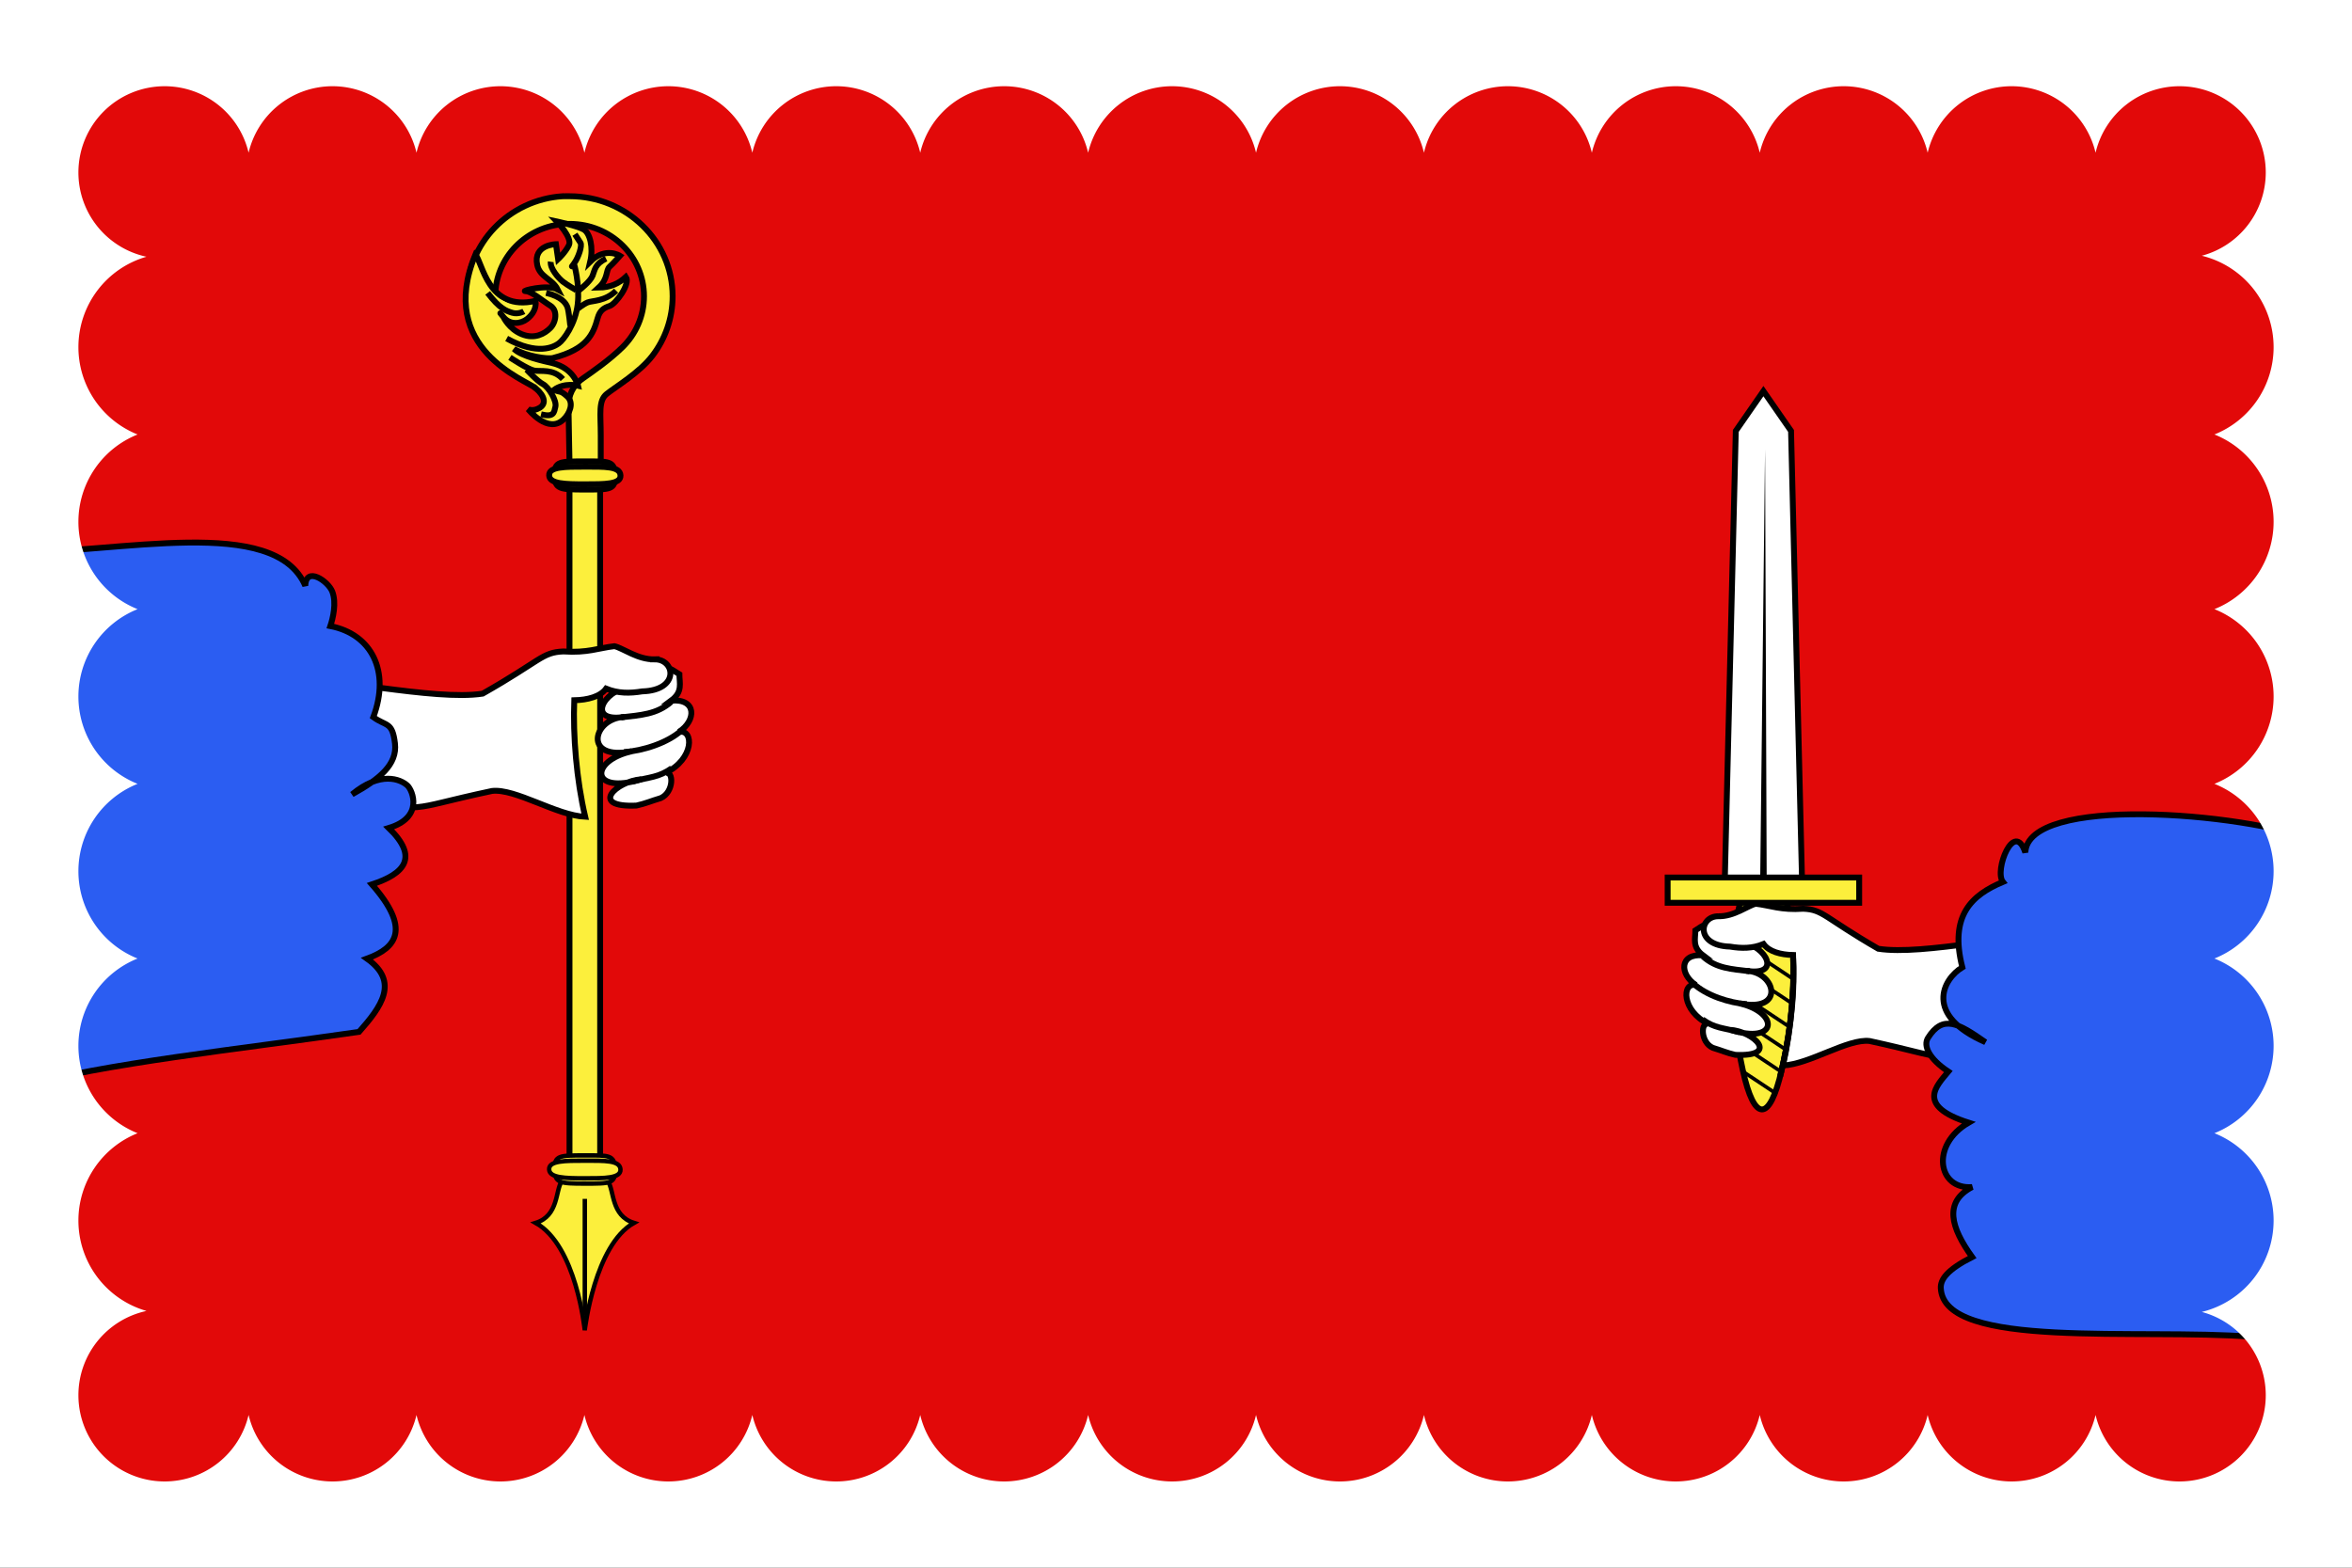 <?xml version="1.0" encoding="UTF-8" standalone="no"?>
<svg
   xmlns:dc="http://purl.org/dc/elements/1.1/"
   xmlns:cc="http://creativecommons.org/ns#"
   xmlns:rdf="http://www.w3.org/1999/02/22-rdf-syntax-ns#"
   xmlns:svg="http://www.w3.org/2000/svg"
   xmlns="http://www.w3.org/2000/svg"
   xmlns:sodipodi="http://sodipodi.sourceforge.net/DTD/sodipodi-0.dtd"
   xmlns:inkscape="http://www.inkscape.org/namespaces/inkscape"
   inkscape:version="1.0beta1 (76ce730, 2019-10-19)"
   sodipodi:docname="Blason_département_fr_Haute-Loire.svg"
   id="svg2"
   height="400"
   width="600"
   version="1.0">
  <rect width="100%" height="100%" fill="#333333" stroke="none"/>
  <sodipodi:namedview
     inkscape:current-layer="svg2"
     inkscape:window-maximized="0"
     inkscape:window-y="23"
     inkscape:window-x="0"
     inkscape:cy="186.33623"
     inkscape:cx="310.38296"
     inkscape:zoom="0.7"
     showgrid="false"
     id="namedview112"
     inkscape:window-height="784"
     inkscape:window-width="1440"
     inkscape:pageshadow="2"
     inkscape:pageopacity="0"
     guidetolerance="10"
     gridtolerance="10"
     objecttolerance="10"
     borderopacity="1"
     inkscape:document-rotation="0"
     bordercolor="#666666"
     pagecolor="#ffffff" />
  <defs
     id="defs6" />
  <g
     transform="translate(692.381,-103.904)"
     id="g1294" />
  <g
     transform="translate(692.381,-103.904)"
     id="g1851">
    <rect
       style="fill:#e20909;fill-opacity:1;stroke:none;stroke-width:1.448;stroke-linecap:round;stroke-linejoin:round;stroke-miterlimit:4;stroke-dasharray:none"
       id="rect1491"
       width="580"
       height="380"
       x="-682.381"
       y="113.904" />
    <g
       id="g1809">
      <g
         id="g1724">
        <path
           d="m -237.875,376.956 c -3.083,13.363 -6.986,13.363 -9.918,0 -2.932,-13.363 -3.838,-29.812 -0.604,-43.175 3.234,-13.363 8.495,-13.363 11.729,0 3.234,13.363 1.876,29.812 -1.207,43.175 z"
           style="opacity:1;fill:#fcef3c;fill-opacity:1;fill-rule:nonzero;stroke:#000000;stroke-width:1.5;stroke-miterlimit:4;stroke-dasharray:none;stroke-opacity:1;stop-opacity:1"
           id="path18781"
           inkscape:connector-curvature="0" />
        <path
           d="m -239.222,383.536 c 0.11,-0.303 0.217,-0.602 0.317,-0.903 l -8.832,-5.861 c 0.088,0.43 0.18,0.857 0.273,1.285 z m 1.55,-5.4 c 0.074,-0.32 0.148,-0.642 0.22,-0.964 l -11.552,-7.678 c 0.06,0.416 0.121,0.83 0.185,1.245 z m 1.171,-5.641 c 0.061,-0.331 0.126,-0.662 0.185,-0.994 l -13.489,-8.953 c 0.034,0.396 0.068,0.789 0.106,1.184 z m 0.933,-5.811 c 0.046,-0.338 0.089,-0.676 0.132,-1.014 l -14.749,-9.796 c 0.01,0.378 0.021,0.757 0.035,1.134 z m 0.652,-5.992 c 0.029,-0.349 0.062,-0.695 0.088,-1.044 l -15.339,-10.187 c -0.012,0.365 -0.018,0.728 -0.026,1.094 z m 0.361,-6.183 c 0.011,-0.364 0.019,-0.73 0.026,-1.094 l -15.25,-10.127 c -0.033,0.35 -0.059,0.703 -0.088,1.054 z m 0,-6.423 c -0.011,-0.378 -0.02,-0.756 -0.035,-1.134 l -14.44,-9.585 c -0.023,0.116 -0.048,0.236 -0.07,0.351 -0.033,0.218 -0.065,0.434 -0.097,0.652 z m -0.414,-6.694 c -0.053,-0.402 -0.104,-0.809 -0.158,-1.214 l -12.732,-8.461 c -0.08,0.32 -0.156,0.64 -0.229,0.963 z"
           style="opacity:1;fill:#000000;fill-opacity:1;fill-rule:nonzero;stroke:none;stroke-width:1.5;stroke-miterlimit:4;stroke-dasharray:none;stroke-opacity:1;stop-opacity:1"
           id="path18783"
           inkscape:connector-curvature="0" />
        <path
           inkscape:connector-curvature="0"
           id="path18787"
           style="opacity:1;fill:#ffffff;fill-opacity:1;fill-rule:nonzero;stroke:#000000;stroke-width:1.5;stroke-miterlimit:4;stroke-dasharray:none;stroke-opacity:1;stop-opacity:1"
           d="m -232.611,331.359 h -19.842 l 2.875,-117.505 7.047,-10.158 7.047,10.158 z" />
        <path
           inkscape:connector-curvature="0"
           id="path18789"
           style="opacity:1;fill:#000000;fill-opacity:1;fill-rule:evenodd;stroke:none;stroke-width:1.5;stroke-linecap:butt;stroke-linejoin:miter;stroke-miterlimit:4;stroke-dasharray:none;stroke-opacity:1;stop-opacity:1"
           d="m -241.69,330.299 -0.42,-111.772 -1.264,111.772 z" />
        <rect
           width="48.86"
           height="6.45"
           x="218.102"
           y="-334.253"
           transform="scale(-1)"
           style="opacity:1;fill:#fcef3c;fill-opacity:1;fill-rule:nonzero;stroke:#000000;stroke-width:1.5;stroke-miterlimit:4;stroke-dasharray:none;stroke-opacity:1;stop-opacity:1"
           id="rect18791" />
        <path
           d="m -250.573,338.061 c -3.498,0.312 -5.294,0.535 -9.315,3.225 5.8e-4,2.128 -0.865,4.256 1.964,6.383 -6.125,-0.55 -5.997,4.826 -1.844,7.573 -3.592,-0.78 -3.705,6.578 3.242,9.94 -2.047,-0.676 -2.106,4.655 1.088,6.078 2.236,0.671 3.653,1.333 5.736,1.792 11.379,0.512 4.803,-5.908 -1.169,-6.364 12.048,3.804 12.408,-4.43 2.281,-6.765 11.665,2.407 9.276,-7.987 1.75,-8.312 8.94,1.404 5.187,-6.267 -1.225,-7.324 l -3.49,-1.877 z"
           style="display:inline;opacity:1;fill:#ffffff;fill-opacity:1;fill-rule:evenodd;stroke:#000000;stroke-width:1.5;stroke-linecap:butt;stroke-linejoin:miter;stroke-miterlimit:4;stroke-dasharray:none;stroke-opacity:1;stop-opacity:1"
           id="path15830"
           inkscape:connector-curvature="0" />
        <path
           d="m -254.054,337.688 c -4.87,0.001 -5.919,7.5 2.981,7.744 2.958,0.488 5.713,0.516 8.57,-0.665 1.398,1.949 4.367,2.744 7.551,2.811 0.326,8.602 -0.533,19.241 -2.595,28.19 6.784,-0.312 16.572,-6.915 22.105,-6.248 21.745,4.715 13.293,4.996 36.974,2.194 l 18.816,-30.198 c -18.08,0.386 -41.984,6.259 -53.58,4.465 -13.873,-8.026 -14.033,-9.997 -19.136,-10.206 -5.709,0.409 -8.401,-0.849 -12.119,-1.276 -2.069,0.49 -5.522,3.286 -9.568,3.189 z"
           style="display:inline;opacity:1;fill:#ffffff;fill-opacity:1;fill-rule:evenodd;stroke:#000000;stroke-width:1.5;stroke-linecap:butt;stroke-linejoin:miter;stroke-miterlimit:4;stroke-dasharray:none;stroke-opacity:1;stop-opacity:1"
           id="path16951"
           inkscape:connector-curvature="0" />
        <path
           d="m -234.951,348.46 c 0.512,10.617 -1.128,21.262 -3.312,30.075"
           style="display:inline;opacity:1;fill:none;fill-opacity:1;fill-rule:nonzero;stroke:#000000;stroke-width:1.5;stroke-miterlimit:4;stroke-dasharray:none;stroke-opacity:1;stop-opacity:1"
           id="path16953"
           inkscape:connector-curvature="0" />
        <path
           d="m -257.947,347.955 c 3.428,3.057 7.184,3.197 11.866,3.766"
           style="opacity:1;fill:none;fill-rule:evenodd;stroke:#000000;stroke-width:1.5;stroke-linecap:butt;stroke-linejoin:miter;stroke-miterlimit:4;stroke-dasharray:none;stroke-opacity:1;stop-opacity:1"
           id="path22348"
           inkscape:connector-curvature="0" />
        <path
           d="m -260.432,354.839 c 3.388,3.108 9.197,4.955 13.671,5.29"
           style="opacity:1;fill:none;fill-rule:evenodd;stroke:#000000;stroke-width:1.5;stroke-linecap:butt;stroke-linejoin:miter;stroke-miterlimit:4;stroke-dasharray:none;stroke-opacity:1;stop-opacity:1"
           id="path22350"
           inkscape:connector-curvature="0" />
        <path
           d="m -258.084,364.017 c 3.19,2.289 5.134,2.072 9.37,3.233"
           style="opacity:1;fill:none;fill-rule:evenodd;stroke:#000000;stroke-width:1.5;stroke-linecap:butt;stroke-linejoin:miter;stroke-miterlimit:4;stroke-dasharray:none;stroke-opacity:1;stop-opacity:1"
           id="path22352"
           inkscape:connector-curvature="0" />
      </g>
      <g
         id="g1770">
        <path
           d="m -548.89,153.972 c -13.633,0.916 -24.404,12.028 -24.404,25.523 0,2.202 0.28,4.343 0.82,6.381 h 7.588 c -0.746,-1.977 -1.148,-4.151 -1.148,-6.381 -10e-6,-9.875 7.982,-17.97 18.006,-18.465 0.323,-0.016 0.657,0 0.984,0 10.477,0 18.949,8.271 18.949,18.465 10e-6,5.097 -2.118,9.713 -5.546,13.055 -3.428,3.342 -7.492,6.112 -10.087,7.943 -2.619,1.849 -3.643,4.407 -3.631,7.059 0.012,2.652 0.355,18.683 0.355,18.683 h 7.875 c 0,0 0,-5.603 0,-11.206 0,-5.603 -0.666,-8.88 1.54,-10.631 2.277,-1.808 8.354,-5.439 11.61,-9.686 3.256,-4.247 5.184,-9.512 5.184,-15.217 0,-14.094 -11.763,-25.523 -26.25,-25.523 -0.396,0 -0.798,-0.017 -1.189,0 -0.109,0.005 -0.22,-0.006 -0.328,0 -0.108,0.006 -0.221,-0.007 -0.328,0 z"
           style="opacity:1;fill:#fcef3c;fill-opacity:1;fill-rule:nonzero;stroke:#000000;stroke-width:1.5;stroke-miterlimit:4;stroke-dasharray:none;stroke-opacity:1;stop-opacity:1"
           id="path12604"
           inkscape:connector-curvature="0" />
        <path
           d="m -555.7,202.972 c 2.409,2.106 2.652,3.996 0.972,5 -1.68,1.004 -2.915,0.355 -2.915,0.355 0,0 5.084,6.433 9.049,2.578 1.478,-1.437 2.753,-4.173 0.89,-5.866 -1.863,-1.693 -1.665,-0.874 -3.34,-1.673 2.707,-1.951 6.114,-1.063 6.114,-1.063 0,0 -1.004,-4.445 -6.582,-5.76 -2.006,-0.473 -7.816,-1.675 -9.743,-3.608 3.166,1.867 8.56,2.674 9.988,2.302 8.677,-2.261 10.222,-6.062 11.356,-10.177 0.51,-1.852 1.478,-2.579 3.057,-3.091 1.579,-0.512 5.362,-5.647 4.147,-7.418 -1.807,1.683 -3.881,2.7 -6.961,2.739 2.487,-2.265 1.77,-4.41 2.802,-5.335 1.032,-0.925 2.643,-2.78 2.643,-2.78 0,0 -3.703,-2.376 -7.59,1.488 0.85,-3.622 -0.062,-7.274 -1.662,-8.199 -1.599,-0.925 -6.843,-2.047 -6.843,-2.047 0,0 3.988,4.153 3.078,6.023 -0.911,1.87 -2.764,3.588 -2.764,3.588 l -0.556,-3.824 c 0,0 -5.869,0.122 -4.777,5.302 0.655,3.106 3.851,3.555 5.226,6.264 -2.652,-1.437 -9.666,0.449 -8.189,0.43 1.478,-0.02 4.34,2.492 6.304,3.692 1.964,1.201 1.464,4.259 0.006,5.715 -1.457,1.457 -3.994,2.926 -7.294,1.568 -3.3,-1.358 -4.677,-4.389 -4.677,-4.389 0,0 -1.761,-2.185 0,0 1.761,2.185 4.494,1.692 5.992,0.551 1.498,-1.142 2.458,-2.754 2.223,-4.67 -12.289,2.875 -13.566,-10.067 -15.37,-11.784 -9.949,24.117 13.007,31.985 15.416,34.091 z"
           style="opacity:1;fill:#fcef3c;fill-opacity:1;fill-rule:evenodd;stroke:#000000;stroke-width:1.5;stroke-linecap:butt;stroke-linejoin:miter;stroke-miterlimit:4;stroke-dasharray:none;stroke-opacity:1;stop-opacity:1"
           id="path11679"
           inkscape:connector-curvature="0" />
        <path
           d="m -563.128,190.273 c 7.935,4.376 11.962,2.188 13.265,1.267 1.303,-0.921 4.264,-4.952 4.856,-10.019 0.592,-5.067 -0.948,-10.365 -0.948,-10.365 0,0 -1.184,1.612 0,0 1.184,-1.612 2.132,-4.606 1.658,-5.297 -0.474,-0.691 -1.421,-2.188 -1.421,-2.188"
           style="opacity:1;fill:none;fill-opacity:1;fill-rule:evenodd;stroke:#000000;stroke-width:1.5;stroke-linecap:butt;stroke-linejoin:miter;stroke-miterlimit:4;stroke-dasharray:none;stroke-opacity:1;stop-opacity:1"
           id="path15234"
           inkscape:connector-curvature="0" />
        <path
           d="m -551.876,170.695 c -0.237,1.612 1.895,4.146 3.079,5.067 1.184,0.921 3.435,2.188 3.435,2.188"
           style="opacity:1;fill:#fcef3c;fill-opacity:1;fill-rule:evenodd;stroke:#000000;stroke-width:1.5;stroke-linecap:butt;stroke-linejoin:miter;stroke-miterlimit:4;stroke-dasharray:none;stroke-opacity:1;stop-opacity:1"
           id="path15236"
           inkscape:connector-curvature="0" />
        <path
           d="m -537.782,169.889 c -2.843,1.382 -2.843,2.879 -3.435,4.376 -0.592,1.497 -3.435,3.685 -3.435,3.685"
           style="opacity:1;fill:#fcef3c;fill-opacity:1;fill-rule:evenodd;stroke:#000000;stroke-width:1.5;stroke-linecap:butt;stroke-linejoin:miter;stroke-miterlimit:4;stroke-dasharray:none;stroke-opacity:1;stop-opacity:1"
           id="path15238"
           inkscape:connector-curvature="0" />
        <path
           d="m -535.212,178.066 c -2.747,2.764 -6.119,2.534 -7.242,2.994 -1.124,0.461 -2.872,1.843 -2.872,1.843"
           style="opacity:1;fill:#fcef3c;fill-opacity:1;fill-rule:evenodd;stroke:#000000;stroke-width:1.5;stroke-linecap:butt;stroke-linejoin:miter;stroke-miterlimit:4;stroke-dasharray:none;stroke-opacity:1;stop-opacity:1"
           id="path15240"
           inkscape:connector-curvature="0" />
        <path
           d="m -553.061,178.641 c 3.908,0.921 5.093,2.649 5.448,3.685 0.355,1.036 0.711,4.722 0.711,4.722"
           style="opacity:1;fill:#fcef3c;fill-opacity:1;fill-rule:evenodd;stroke:#000000;stroke-width:1.5;stroke-linecap:butt;stroke-linejoin:miter;stroke-miterlimit:4;stroke-dasharray:none;stroke-opacity:1;stop-opacity:1"
           id="path15242"
           inkscape:connector-curvature="0" />
        <path
           d="m -567.984,178.641 c 3.079,4.031 4.738,4.606 6.277,5.067 1.54,0.461 2.961,-0.345 2.961,-0.345"
           style="opacity:1;fill:#fcef3c;fill-opacity:1;fill-rule:evenodd;stroke:#000000;stroke-width:1.5;stroke-linecap:butt;stroke-linejoin:miter;stroke-miterlimit:4;stroke-dasharray:none;stroke-opacity:1;stop-opacity:1"
           id="path16124"
           inkscape:connector-curvature="0" />
        <path
           d="m -548.797,200.637 c -2.487,-2.764 -5.685,-1.843 -7.343,-2.188 -1.658,-0.345 -6.159,-3.34 -6.159,-3.34"
           style="opacity:1;fill:#fcef3c;fill-opacity:1;fill-rule:evenodd;stroke:#000000;stroke-width:1.5;stroke-linecap:butt;stroke-linejoin:miter;stroke-miterlimit:4;stroke-dasharray:none;stroke-opacity:1;stop-opacity:1"
           id="path16126"
           inkscape:connector-curvature="0" />
        <path
           d="m -554.363,209.62 c 3.316,0.806 3.316,-0.461 3.672,-1.958 0.355,-1.497 -1.658,-4.952 -3.198,-5.758 -1.54,-0.806 -4.145,-3.685 -4.145,-3.685"
           style="opacity:1;fill:none;fill-opacity:1;fill-rule:evenodd;stroke:#000000;stroke-width:1.5;stroke-linecap:butt;stroke-linejoin:miter;stroke-miterlimit:4;stroke-dasharray:none;stroke-opacity:1;stop-opacity:1"
           id="path16128"
           inkscape:connector-curvature="0" />
        <path
           inkscape:connector-curvature="0"
           id="path19895"
           style="opacity:1;fill:#fcef3c;fill-opacity:1;fill-rule:evenodd;stroke:#000000;stroke-width:1.127;stroke-linecap:butt;stroke-linejoin:miter;stroke-miterlimit:4;stroke-dasharray:none;stroke-opacity:1;stop-opacity:1"
           d="m -549.077,405.322 c -1.658,2.303 -0.722,8.766 -6.644,10.608 10.38,5.827 12.465,27.111 12.51,27.318 0.058,-0.209 2.504,-21.678 12.551,-27.318 -5.922,-1.843 -4.986,-8.305 -6.644,-10.608 -0.255,-5.224 -4.886,-4.347 -6.357,-4.347 -1.471,0 -5.414,-0.251 -5.414,4.347 z" />
        <path
           inkscape:connector-curvature="0"
           id="path20773"
           style="opacity:1;fill:#fcef3c;fill-opacity:1;fill-rule:evenodd;stroke:#000000;stroke-width:1.127;stroke-linecap:butt;stroke-linejoin:miter;stroke-miterlimit:4;stroke-dasharray:none;stroke-opacity:1;stop-opacity:1"
           d="M -543.192,439.594 V 409.799" />
        <rect
           width="7.817"
           height="174.99"
           x="-547.1"
           y="226.231"
           style="opacity:1;fill:#fcef3c;fill-opacity:1;fill-rule:nonzero;stroke:#000000;stroke-width:1.5;stroke-miterlimit:4;stroke-dasharray:none;stroke-opacity:1;stop-opacity:1"
           id="rect17044" />
        <path
           inkscape:connector-curvature="0"
           id="path17922"
           style="opacity:1;fill:#fcef3c;fill-opacity:1;fill-rule:nonzero;stroke:#000000;stroke-width:1.5;stroke-miterlimit:4;stroke-dasharray:none;stroke-opacity:1;stop-opacity:1"
           d="m -535.47,225.226 c 0.085,3.639 -1.208,3.593 -7.722,3.593 -6.404,0 -7.626,-0.138 -7.722,-3.593 -0.101,-3.644 1.327,-3.593 7.722,-3.593 6.039,0 7.633,-0.236 7.722,3.593 z" />
        <path
           inkscape:connector-curvature="0"
           id="path17919"
           style="opacity:1;fill:#fcef3c;fill-opacity:1;fill-rule:nonzero;stroke:#000000;stroke-width:1.5;stroke-miterlimit:4;stroke-dasharray:none;stroke-opacity:1;stop-opacity:1"
           d="m -534.093,225.225 c 0.1,2.275 -4.076,2.246 -9.099,2.246 -5.022,0 -8.986,-0.086 -9.099,-2.246 -0.119,-2.278 4.076,-2.246 9.099,-2.246 5.023,0 8.994,-0.148 9.099,2.246 z" />
        <path
           inkscape:connector-curvature="0"
           id="path19891"
           style="opacity:1;fill:#fcef3c;fill-opacity:1;fill-rule:nonzero;stroke:#000000;stroke-width:1.127;stroke-miterlimit:4;stroke-dasharray:none;stroke-opacity:1;stop-opacity:1"
           d="m -535.47,402.306 c 0.085,3.639 -1.208,3.593 -7.722,3.593 -6.404,0 -7.626,-0.138 -7.722,-3.593 -0.101,-3.644 1.327,-3.593 7.722,-3.593 6.039,0 7.633,-0.236 7.722,3.593 z" />
        <path
           inkscape:connector-curvature="0"
           id="path19893"
           style="opacity:1;fill:#fcef3c;fill-opacity:1;fill-rule:nonzero;stroke:#000000;stroke-width:1.127;stroke-miterlimit:4;stroke-dasharray:none;stroke-opacity:1;stop-opacity:1"
           d="m -534.093,402.306 c 0.1,2.275 -4.076,2.246 -9.099,2.246 -5.022,0 -8.986,-0.086 -9.099,-2.246 -0.119,-2.278 4.076,-2.246 9.099,-2.246 5.023,0 8.994,-0.148 9.099,2.246 z" />
        <path
           d="m -529.087,272.536 c 3.762,0.33 5.694,0.564 10.019,3.402 -6.3e-4,2.244 0.93,4.489 -2.112,6.733 6.587,-0.58 6.45,5.091 1.984,7.988 3.863,-0.822 3.984,6.939 -3.487,10.485 2.201,-0.714 2.265,4.911 -1.171,6.412 -2.404,0.708 -3.929,1.407 -6.17,1.89 -12.238,0.54 -5.165,-6.232 1.258,-6.714 -12.958,4.012 -13.346,-4.673 -2.454,-7.136 -12.546,2.539 -9.977,-8.425 -1.882,-8.768 -9.616,1.481 -5.579,-6.611 1.317,-7.725 l 3.753,-1.979 z"
           style="display:inline;opacity:1;fill:#ffffff;fill-opacity:1;fill-rule:evenodd;stroke:#000000;stroke-width:1.5;stroke-linecap:butt;stroke-linejoin:miter;stroke-miterlimit:4;stroke-dasharray:none;stroke-opacity:1;stop-opacity:1"
           id="path4177"
           inkscape:connector-curvature="0" />
        <path
           d="m -525.343,272.142 c 5.238,10e-4 6.366,7.912 -3.206,8.169 -3.182,0.515 -6.145,0.544 -9.217,-0.702 -1.503,2.056 -4.697,2.894 -8.122,2.965 -0.35,9.074 0.573,20.297 2.791,29.736 -7.296,-0.329 -17.824,-7.294 -23.775,-6.591 -23.388,4.974 -14.297,5.271 -39.767,2.315 l -20.238,-31.855 c 19.446,0.407 45.156,6.602 57.627,4.71 14.921,-8.467 15.093,-10.545 20.581,-10.766 6.14,0.432 9.036,-0.896 13.035,-1.346 2.225,0.516 5.939,3.466 10.291,3.364 z"
           style="display:inline;opacity:1;fill:#ffffff;fill-opacity:1;fill-rule:evenodd;stroke:#000000;stroke-width:1.5;stroke-linecap:butt;stroke-linejoin:miter;stroke-miterlimit:4;stroke-dasharray:none;stroke-opacity:1;stop-opacity:1"
           id="path4179"
           inkscape:connector-curvature="0" />
        <path
           d="m -521.156,282.972 c -3.687,3.225 -7.727,3.372 -12.763,3.972"
           style="opacity:1;fill:none;fill-rule:evenodd;stroke:#000000;stroke-width:1.5;stroke-linecap:butt;stroke-linejoin:miter;stroke-miterlimit:4;stroke-dasharray:none;stroke-opacity:1;stop-opacity:1"
           id="path4183"
           inkscape:connector-curvature="0" />
        <path
           d="m -518.483,290.234 c -3.644,3.278 -9.891,5.227 -14.703,5.58"
           style="opacity:1;fill:none;fill-rule:evenodd;stroke:#000000;stroke-width:1.5;stroke-linecap:butt;stroke-linejoin:miter;stroke-miterlimit:4;stroke-dasharray:none;stroke-opacity:1;stop-opacity:1"
           id="path4185"
           inkscape:connector-curvature="0" />
        <path
           d="m -521.009,299.916 c -3.431,2.415 -5.521,2.186 -10.077,3.41"
           style="opacity:1;fill:none;fill-rule:evenodd;stroke:#000000;stroke-width:1.5;stroke-linecap:butt;stroke-linejoin:miter;stroke-miterlimit:4;stroke-dasharray:none;stroke-opacity:1;stop-opacity:1"
           id="path4187"
           inkscape:connector-curvature="0" />
      </g>
      <path
         sodipodi:nodetypes="cccccsccccsscc"
         inkscape:connector-curvature="0"
         id="path356"
         d="m -100.714,318.571 c -20.484,-7.67 -74.359,-11.68 -75,2.857 -2.851,-8.519 -8.018,4.626 -5.714,7.5 -7.944,3.332 -13.737,8.545 -10.357,21.786 -4.998,3.024 -9.863,12.22 5.893,19.107 -6.868,-4.818 -10.858,-7.157 -14.663,-1.081 -1.237,1.975 0.246,5.299 5.199,8.581 -2.955,3.588 -8.401,8.69 5.17,13.036 -9.837,5.717 -7.841,17.148 0.902,16.429 -7.322,3.833 -5.413,10.338 0,17.857 -6.397,3.254 -8.098,5.726 -7.996,7.93 0.734,15.837 50.725,10.151 79.365,12.42 2.315,0.183 16.107,0.166 18.105,0.469 z"
         style="fill:#2b5df2;fill-opacity:1;stroke:#000000;stroke-width:1.5;stroke-linecap:butt;stroke-linejoin:miter;stroke-miterlimit:4;stroke-dasharray:none;stroke-opacity:1" />
      <path
         sodipodi:nodetypes="cccccscsccsccc"
         inkscape:connector-curvature="0"
         id="path1183"
         d="m -687.914,381.333 c 22.17,-6.161 56.671,-9.726 87.126,-14.142 5.657,-6.395 10.391,-12.76 2.02,-18.688 7.593,-2.777 11.202,-7.62 1.263,-18.94 8.395,-2.75 12.025,-6.902 4.293,-14.395 8.984,-2.689 6.097,-9.6 4.769,-10.828 -1.777,-1.643 -6.902,-3.751 -14.113,2.241 6.944,-3.833 11.581,-7.617 10.932,-13.004 -0.676,-5.607 -2.152,-4.248 -5.524,-6.694 4.423,-11.783 -0.518,-21.206 -10.964,-23.234 0.639,-1.919 1.636,-5.892 0.489,-8.812 -1.042,-2.655 -6.727,-6.557 -6.877,-1.468 -7.839,-18.192 -46.996,-8.398 -75.182,-8.408 z"
         style="fill:#2b5df2;fill-opacity:1;stroke:#000000;stroke-width:1.5;stroke-linecap:butt;stroke-linejoin:miter;stroke-miterlimit:4;stroke-dasharray:none;stroke-opacity:1" />
    </g>
    <path
       inkscape:connector-curvature="0"
       id="rect1698"
       style="fill:#ffffff;fill-opacity:1;stroke:none;stroke-width:1.511;stroke-linecap:round;stroke-linejoin:round;stroke-miterlimit:4;stroke-dasharray:none"
       d="m -692.381,103.904 v 400 h 600 v -400 z m 42,22 a 22,22 0 0 1 21.348,16.684 22,22 0 0 1 0.068,0.285 22,22 0 0 1 21.418,-16.969 22,22 0 0 1 21.416,16.971 22,22 0 0 1 21.416,-16.971 22,22 0 0 1 21.418,16.975 22,22 0 0 1 21.416,-16.975 22,22 0 0 1 21.416,16.971 22,22 0 0 1 21.418,-16.971 22,22 0 0 1 21.416,16.971 22,22 0 0 1 21.416,-16.971 22,22 0 0 1 21.418,16.975 22,22 0 0 1 21.416,-16.975 22,22 0 0 1 21.416,16.971 22,22 0 0 1 21.418,-16.971 22,22 0 0 1 21.416,16.971 22,22 0 0 1 21.416,-16.971 22,22 0 0 1 21.418,16.975 22,22 0 0 1 21.416,-16.975 22,22 0 0 1 21.416,16.971 22,22 0 0 1 21.418,-16.971 22,22 0 0 1 21.416,16.971 22,22 0 0 1 21.416,-16.971 22,22 0 0 1 21.418,16.975 22,22 0 0 1 21.416,-16.975 22,22 0 0 1 22,22 22,22 0 0 1 -16.318,21.254 24,24 0 0 1 18.318,23.318 24,24 0 0 1 -15.094,22.285 24,24 0 0 1 15.094,22.285 24,24 0 0 1 -15.096,22.285 24,24 0 0 1 15.096,22.287 24,24 0 0 1 -15.094,22.285 24,24 0 0 1 15.094,22.287 24,24 0 0 1 -15.096,22.283 24,24 0 0 1 15.096,22.287 24,24 0 0 1 -15.094,22.285 24,24 0 0 1 15.094,22.287 24,24 0 0 1 -18.32,23.316 22,22 0 0 1 16.32,21.254 22,22 0 0 1 -22,22 22,22 0 0 1 -21.416,-16.969 22,22 0 0 1 -21.418,16.969 22,22 0 0 1 -21.416,-16.969 22,22 0 0 1 -21.416,16.969 22,22 0 0 1 -21.418,-16.973 22,22 0 0 1 -21.416,16.973 22,22 0 0 1 -21.416,-16.969 22,22 0 0 1 -21.418,16.969 22,22 0 0 1 -21.416,-16.969 22,22 0 0 1 -21.416,16.969 22,22 0 0 1 -21.418,-16.973 22,22 0 0 1 -21.416,16.973 22,22 0 0 1 -21.416,-16.969 22,22 0 0 1 -21.418,16.969 22,22 0 0 1 -21.416,-16.969 22,22 0 0 1 -21.416,16.969 22,22 0 0 1 -21.418,-16.973 22,22 0 0 1 -21.416,16.973 22,22 0 0 1 -21.416,-16.969 22,22 0 0 1 -21.418,16.969 22,22 0 0 1 -21.416,-16.969 22,22 0 0 1 -21.416,16.969 22,22 0 0 1 -21.418,-16.973 22,22 0 0 1 -21.416,16.973 22,22 0 0 1 -22,-22 22,22 0 0 1 17.371,-21.506 24,24 0 0 1 -17.371,-23.064 24,24 0 0 1 15.096,-22.285 24,24 0 0 1 -15.096,-22.287 24,24 0 0 1 15.094,-22.285 24,24 0 0 1 -15.094,-22.285 24,24 0 0 1 15.096,-22.285 24,24 0 0 1 -15.096,-22.287 24,24 0 0 1 15.094,-22.285 24,24 0 0 1 -15.094,-22.287 24,24 0 0 1 15.096,-22.283 24,24 0 0 1 -15.096,-22.287 24,24 0 0 1 17.365,-23.064 22,22 0 0 1 -17.365,-21.508 22,22 0 0 1 22,-22 z" />
  </g>
</svg>
